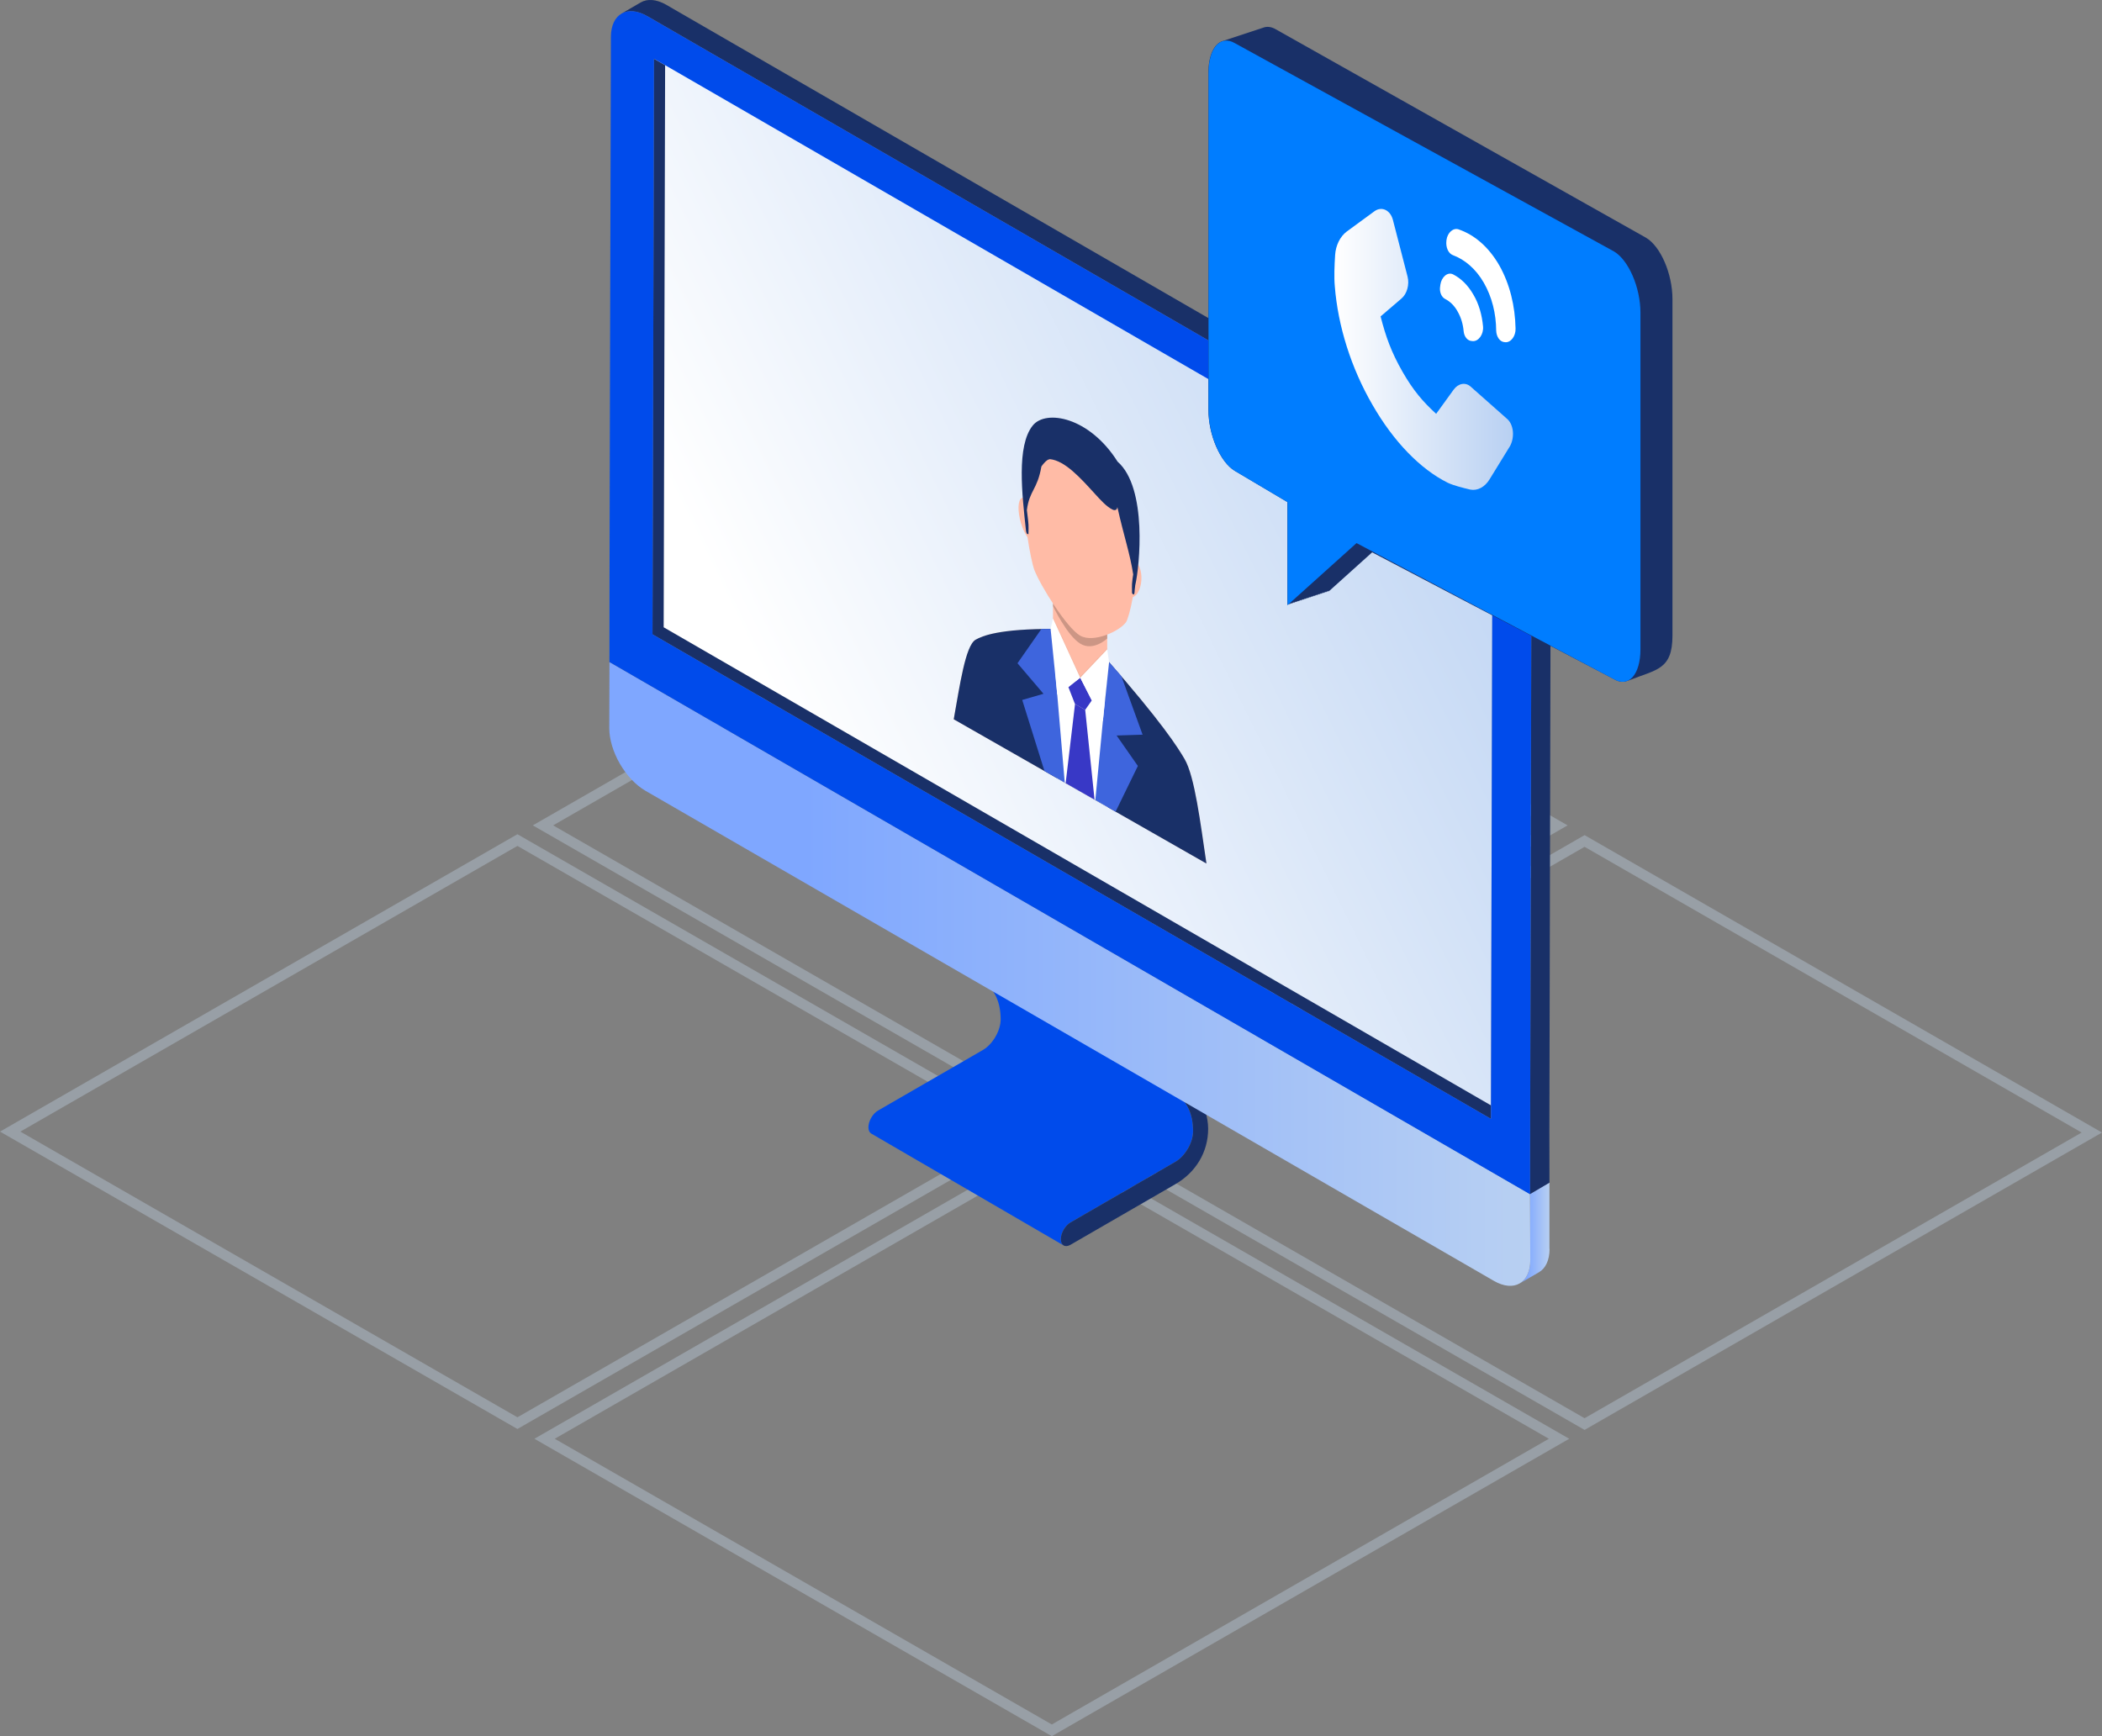 <svg width="207" height="171" viewBox="0 0 207 171" fill="none" xmlns="http://www.w3.org/2000/svg">
<rect x="0" y="0" width="207" height="171" fill="#808080" stroke="none"/>
<path opacity="0.3" d="M100.903 29.29L50.955 58.007L1.003 29.29L50.955 0.577L100.903 29.29Z" transform="translate(207 140.836) rotate(180)" stroke="#D0E6FF"/>
<path opacity="0.3" d="M100.905 29.293L50.954 58.008L1.003 29.293L50.954 0.577L100.905 29.293Z" transform="translate(154.534 171) rotate(180)" stroke="#D0E6FF"/>
<path opacity="0.3" d="M100.903 29.291L50.955 58.006L1.003 29.291L50.953 0.577L100.903 29.291Z" transform="translate(154.374 110.583) rotate(180)" stroke="#D0E6FF"/>
<path opacity="0.3" d="M100.904 29.291L50.954 58.005L1.003 29.291L50.951 0.577L100.904 29.291Z" transform="translate(101.907 140.745) rotate(180)" stroke="#D0E6FF"/>
<path d="M30.32 11.02L11.373 -2.96453e-06C12.418 0.591 13.019 1.897 13.024 3.582C13.024 4.687 12.244 6.042 11.278 6.602L0.946 12.572C0.419 12.877 -0.001 13.615 1.96824e-05 14.22C1.96824e-05 14.523 0.106 14.737 0.279 14.836L19.225 25.857C19.053 25.757 18.945 25.544 18.945 25.242C18.944 24.636 19.367 23.898 19.892 23.595L30.223 17.622C31.19 17.062 31.972 15.707 31.968 14.604C31.965 12.92 31.364 11.611 30.32 11.02Z" transform="translate(85.52 96.81)" fill="#004BEB"/>
<path d="M20.285 11.02L1.34 8.89359e-06L2.00711e-05 2.33L18.946 13.352L20.285 11.02Z" transform="translate(83.511 86.838)" fill="#212525"/>
<path d="M32.335 18.658L13.39 7.638L3.94841e-06 8.89359e-06L18.945 11.02L32.335 18.658Z" transform="translate(84.851 86.838)" fill="#1C1E1F"/>
<path d="M1.338 7.90541e-06L-2.30324e-06 2.331L13.384 9.972C14.427 10.563 15.03 11.871 15.033 13.555C15.037 14.659 14.255 16.014 13.287 16.573L2.957 22.546C2.431 22.85 2.008 23.587 2.009 24.194C2.014 24.799 2.435 25.048 2.962 24.743L13.295 18.771C15.307 17.607 16.524 15.611 16.518 13.296C16.511 11.032 14.863 8.435 13.468 7.638L1.338 7.90541e-06Z" transform="translate(102.458 97.858)" fill="#193068"/>
<path d="M1.896 0.242L1.74388e-05 1.343C0.652 0.966 1.551 1.018 2.546 1.593L4.439 0.492C3.447 -0.084 2.546 -0.137 1.896 0.242Z" transform="translate(61.204 0)" fill="#696E70"/>
<path d="M1.892 56.688L2.04 -2.04223e-05L0.146 1.101L5.59359e-06 57.79L82.566 105.512L84.459 104.408L1.892 56.688Z" transform="translate(64.258 4.684)" fill="#193068"/>
<path d="M2.922 6.535V-1.81166e-05L1.019 1.123L1.03 7.645L1.042 7.635C1.038 8.763 0.64 9.556 -2.00711e-05 9.93L1.895 8.828C2.536 8.454 2.934 7.658 2.937 6.527L2.922 6.535Z" transform="translate(149.66 116.476)" fill="url(#paint0_linear)"/>
<path d="M90.67 52.395L0.019 -1.81166e-05L2.37622e-05 6.496C-0.005 8.771 1.597 11.544 3.574 12.686L35.736 31.267L55.181 42.502L87.109 60.947C89.087 62.092 90.694 61.174 90.702 58.896L90.67 52.395Z" transform="translate(60 65.206)" fill="url(#paint1_linear)"/>
<path d="M0.146 -8.23481e-06L1.84259e-05 56.69L82.567 104.411L82.711 47.722L0.146 -8.23481e-06Z" transform="translate(65.357 5.093)" fill="url(#paint2_linear)"/>
<path d="M6.25165e-06 57.791L1.894 56.688L2.038 1.41639e-05L0.146 1.101L6.25165e-06 57.791Z" transform="translate(146.823 52.405)" fill="#AAAAAA"/>
<path d="M82.566 48.822L84.458 47.721L1.895 -2.04223e-05L7.89683e-06 1.101L82.566 48.822Z" transform="translate(64.403 4.684)" fill="#F2F2F2"/>
<path d="M91.502 54.93C91.508 52.821 89.997 49.944 87.932 48.748L4.439 0.491C3.447 -0.084 2.546 -0.136 1.896 0.241L-1.41485e-05 1.342C0.652 0.965 1.551 1.017 2.546 1.592L86.037 49.849C87.921 50.937 89.614 53.722 89.606 56.032L89.48 112.452L89.459 117.61L91.382 116.48L91.374 111.35L91.502 54.93Z" transform="translate(61.205)" fill="#193068"/>
<path d="M87.224 48.748C89.204 49.892 90.8 52.659 90.792 54.931L90.666 111.351L90.663 112.247L90.66 116.523L0 64.104C0.004 63.323 -0.029 64.142 0.143 2.536C0.15 0.266 1.755 -0.649 3.729 0.49L87.224 48.748ZM4.24 61.373L86.806 109.095L86.951 52.405L4.386 4.684L4.24 61.373Z" transform="translate(60.017 1.101)" fill="#004BEB"/>
<path d="M43.097 20.769L6.67 0.257C6.197 -0.024 5.755 -0.066 5.372 0.088C5.328 0.102 5.284 0.115 5.241 0.131C5.197 0.145 5.154 0.158 5.109 0.176C5.066 0.188 5.022 0.203 4.978 0.219C4.934 0.231 4.891 0.246 4.846 0.262C4.803 0.274 4.76 0.289 4.716 0.305C4.671 0.318 4.628 0.332 4.585 0.349C4.54 0.361 4.497 0.376 4.453 0.392C4.408 0.405 4.365 0.419 4.322 0.436C4.278 0.448 4.235 0.463 4.19 0.479C4.147 0.492 4.102 0.506 4.059 0.523C4.015 0.535 3.972 0.55 3.929 0.566C3.884 0.578 3.841 0.593 3.797 0.609C3.752 0.621 3.709 0.636 3.666 0.652C3.621 0.664 3.578 0.679 3.534 0.695C3.489 0.709 3.446 0.722 3.403 0.739C3.359 0.752 3.315 0.767 3.271 0.783C3.228 0.795 3.183 0.81 3.14 0.826C3.096 0.838 3.053 0.853 3.009 0.869C2.965 0.882 2.922 0.896 2.877 0.913C2.833 0.925 2.79 0.94 2.747 0.956C2.702 0.968 2.659 0.983 2.615 0.999C2.571 1.012 2.527 1.026 2.484 1.042C2.439 1.056 2.396 1.07 2.352 1.087C2.309 1.099 2.266 1.114 2.221 1.13C2.177 1.142 2.133 1.157 2.09 1.173C2.046 1.185 2.003 1.2 1.958 1.216C1.914 1.228 1.871 1.243 1.828 1.259C1.783 1.271 1.74 1.286 1.695 1.303C1.652 1.316 1.608 1.329 1.565 1.346C1.52 1.359 1.477 1.373 1.433 1.39C0.584 1.624 -1.31614e-05 2.789 -1.31614e-05 4.541V37.704C-1.31614e-05 40.179 1.164 42.877 2.601 43.729L7.78 46.801V56.947L7.911 56.83V56.904L8.043 56.787V56.861L8.174 56.742V56.818L8.306 56.699V56.773L8.437 56.656V56.73L8.569 56.613V56.687L8.7 56.569V56.644L8.83 56.526V56.6L8.962 56.482V56.557L9.093 56.438V56.514L9.225 56.395V56.469L9.356 56.352V56.426L9.488 56.309V56.383L9.619 56.266V56.34L9.749 56.223V56.297L9.882 56.178V56.254L10.012 56.135V56.211L10.144 56.092V56.166L10.275 56.049V56.123L10.407 56.005V56.08L10.538 55.962V56.036L10.669 55.919V55.993L10.801 55.875V55.95L10.931 55.831V55.907L11.063 55.788V55.862L11.194 55.745V55.819L11.326 55.702V55.776L11.457 55.659V55.733L11.588 55.615V55.69L11.72 55.571V55.647L11.851 55.528V55.603L16.127 51.755L39.949 64.25C40.424 64.531 40.866 64.572 41.247 64.418C41.292 64.406 41.335 64.391 41.379 64.374C41.422 64.362 41.465 64.347 41.51 64.331C44.116 63.284 45.7 63.329 45.7 59.957V26.796C45.696 24.318 44.533 21.62 43.097 20.769Z" transform="translate(119 2.646)" fill="#193068"/>
<path d="M39.934 20.771L2.601 0.259C1.166 -0.593 -9.542e-06 0.725 -9.542e-06 3.199V36.362C-9.542e-06 38.838 1.164 41.535 2.601 42.388L7.78 45.46V55.606L14.576 49.493L39.934 62.901C41.37 63.754 42.535 62.437 42.535 59.961V26.798C42.535 24.321 41.37 21.624 39.934 20.771Z" transform="translate(119.012 3.997)" fill="#007DFF"/>
<path d="M17.044 20.707L13.415 17.494C12.905 17.042 12.194 17.177 11.745 17.799L10.024 20.178C8.723 18.994 7.77 17.88 6.72 16.052C5.595 14.094 5.051 12.535 4.552 10.585L6.606 8.825C7.152 8.365 7.41 7.447 7.206 6.66L5.767 1.09C5.518 0.114 4.665 -0.285 3.96 0.218L1.202 2.238C0.568 2.719 0.133 3.588 0.075 4.529C0.011 5.501 -0.04 6.748 0.043 7.613C0.347 11.529 1.653 15.679 3.758 19.304C5.84 22.927 8.474 25.632 11.17 26.971C11.766 27.25 12.659 27.469 13.38 27.641C14.081 27.78 14.817 27.404 15.284 26.63L17.31 23.336C17.767 22.47 17.655 21.265 17.044 20.707Z" transform="translate(131.406 20.579)" fill="url(#paint3_linear)"/>
<path d="M0.512 2.495C0.978 2.73 1.425 3.147 1.741 3.73C2.08 4.319 2.273 4.982 2.333 5.661C2.383 6.218 2.72 6.621 3.143 6.636L3.232 6.646C3.81 6.679 4.314 5.971 4.244 5.198C4.144 4.087 3.841 2.984 3.293 2.066C2.749 1.119 2.06 0.463 1.298 0.074C0.769 -0.199 0.152 0.314 0.041 1.098L0.027 1.217C-0.078 1.758 0.13 2.299 0.512 2.495Z" transform="translate(141.802 26.951)" fill="white"/>
<path d="M0.639 2.572C1.821 3.01 2.907 3.924 3.696 5.294C4.502 6.698 4.903 8.332 4.915 10.014C4.938 10.629 5.284 11.125 5.754 11.146L5.821 11.154C6.376 11.185 6.853 10.534 6.822 9.797C6.778 7.591 6.258 5.424 5.228 3.599C4.178 1.77 2.786 0.578 1.213 0.038C0.695 -0.143 0.125 0.347 0.023 1.068L0.013 1.158C-0.063 1.824 0.21 2.404 0.639 2.572Z" transform="translate(142.426 22.553)" fill="white"/>
<path fill-rule="evenodd" clip-rule="evenodd" d="M9.957 0.001C4.456 -0.026 2.806 0.693 2.154 1.065C1.148 1.64 0.593 5.603 1.8755e-05 8.9L12.444 16.005L24.887 23.108C24.295 19.136 23.738 14.537 22.733 12.815C22.081 11.697 20.491 9.173 14.991 2.919L9.957 0.001Z" transform="translate(93.921 61.943)" fill="#F5DCCB"/>
<path fill-rule="evenodd" clip-rule="evenodd" d="M9.956 0.001C4.456 -0.026 2.806 0.693 2.154 1.065C1.148 1.64 0.593 5.603 1.8755e-05 8.9L12.444 16.005L24.887 23.108C24.295 19.136 23.738 14.537 22.733 12.815C22.081 11.697 20.491 9.173 14.991 2.919L9.956 0.001Z" transform="translate(93.921 61.943)" fill="#193068"/>
<path fill-rule="evenodd" clip-rule="evenodd" d="M6.25165e-06 2.044V7.314V9.917C1.469 12.997 3.872 14.45 5.341 12.966V10.363V5.093C5.34 0.842 6.25165e-06 -2.207 6.25165e-06 2.044Z" transform="translate(103.696 53.588)" fill="#FFBBA6"/>
<path fill-rule="evenodd" clip-rule="evenodd" d="M0.495 0.004C0.966 0.072 1.563 1.103 1.832 2.307C2.098 3.51 1.935 4.43 1.465 4.36C0.995 4.291 0.396 3.262 0.129 2.058C-0.14 0.855 0.026 -0.065 0.495 0.004Z" transform="translate(100.301 49.024)" fill="#FFBBA6"/>
<path fill-rule="evenodd" clip-rule="evenodd" d="M1.466 0.209C0.994 -0.26 0.396 0.088 0.129 0.985C-0.139 1.882 0.025 2.99 0.494 3.459C0.966 3.927 1.564 3.581 1.831 2.682C2.101 1.785 1.936 0.677 1.466 0.209Z" transform="translate(110.446 55.164)" fill="#FFBBA6"/>
<path fill-rule="evenodd" clip-rule="evenodd" d="M3.728 0.742C3.728 0.742 -1.71098e-05 -0.237 -1.71098e-05 0.054C-1.71098e-05 0.346 1.418 10.628 1.418 10.628L6.479 13.518L7.058 4.125L3.728 0.742Z" transform="translate(102.653 66.009)" fill="white"/>
<path fill-rule="evenodd" clip-rule="evenodd" d="M3.496 1.44933e-05V1.562L4.655 15.142L2.659 14.003L0.466 6.998L2.561 6.39L1.41485e-05 3.382L2.354 0.009L3.496 1.44933e-05Z" transform="translate(100.2 61.942)" fill="#3E65DD"/>
<path fill-rule="evenodd" clip-rule="evenodd" d="M1.171 2.63514e-06V1.554L-1.11872e-05 13.802L1.996 14.942L4.19 10.441L2.096 7.442L4.655 7.359L2.563 1.591L1.171 2.63514e-06Z" transform="translate(107.865 65)" fill="#3E65DD"/>
<path fill-rule="evenodd" clip-rule="evenodd" d="M-6.25165e-06 0.934L0.647 2.597C0.981 2.787 1.315 2.978 1.65 3.169L2.297 2.244L1.162 -1.31757e-06L-6.25165e-06 0.934Z" transform="translate(105.216 66.749)" fill="#3838C6"/>
<path fill-rule="evenodd" clip-rule="evenodd" d="M0.922 -1.77872e-05L-1.02001e-05 7.788L2.846 9.412L1.925 0.572L0.922 -1.77872e-05Z" transform="translate(104.943 69.347)" fill="#3838C6"/>
<path fill-rule="evenodd" clip-rule="evenodd" d="M0.235 -1.18581e-05L-8.88393e-06 1.04L0.654 7.52L2.919 5.849L0.235 -1.18581e-05Z" transform="translate(103.461 60.904)" fill="white"/>
<path opacity="0.2" d="M6.25165e-06 -3.29392e-06V0.25C6.25165e-06 0.25 1.364 3.119 2.666 3.937C3.968 4.755 5.341 3.44 5.341 3.44V3.059" transform="translate(103.696 59.445)" fill="black"/>
<path fill-rule="evenodd" clip-rule="evenodd" d="M5.569 0.844C-2.648 -3.847 0.502 12.483 1.04 13.904C1.63 15.469 4.243 19.666 5.569 20.425C6.897 21.183 9.509 19.966 10.1 19.077C10.638 18.269 13.786 5.532 5.569 0.844Z" transform="translate(100.801 42.181)" fill="#FFBBA6"/>
<path d="M9.437 4.333C6.66 -0.07 2.377 -0.835 1.083 0.776C-0.537 2.791 0.036 7.584 0.42 11.156C0.42 11.151 0.42 11.147 0.42 11.142C0.424 11.178 0.43 11.216 0.437 11.255C0.442 11.286 0.488 11.39 0.497 11.415C0.512 11.454 0.612 11.477 0.644 11.476C0.658 11.476 0.663 11.459 0.663 11.442C0.679 11.155 0.664 10.56 0.664 10.553C0.635 10.076 0.557 9.586 0.504 9.104C0.763 7.138 1.532 7.133 1.935 4.811C2.02 4.69 2.113 4.576 2.207 4.47C2.318 4.347 2.431 4.234 2.565 4.153C2.636 4.136 2.703 4.116 2.767 4.088C4.26 4.234 5.8 5.961 7.21 7.508C7.749 8.099 8.354 8.78 8.949 9.06C9.202 9.18 9.398 9.075 9.416 8.807C10.092 11.804 10.647 13.331 10.976 15.432C10.93 15.738 10.883 16.043 10.86 16.371C10.858 16.378 10.845 16.956 10.86 17.26C10.861 17.279 10.867 17.302 10.879 17.315C10.911 17.356 11.014 17.448 11.026 17.423C11.035 17.407 11.081 17.356 11.086 17.333C11.113 17.22 11.116 17.116 11.121 16.989C11.139 16.832 11.16 16.665 11.179 16.495C11.607 14.671 12.394 6.91 9.437 4.333ZM5.23 4.704C5.185 4.66 5.139 4.617 5.092 4.572C5.16 4.633 5.229 4.695 5.296 4.76C5.275 4.74 5.253 4.722 5.23 4.704Z" transform="translate(100.619 41.134)" fill="#193068"/>
<path fill-rule="evenodd" clip-rule="evenodd" d="M2.655 -8.23481e-06L2.84 1.26L2.226 7.097L1.21743e-05 2.798L2.655 -8.23481e-06Z" transform="translate(106.381 63.951)" fill="white"/>
<path opacity="0.05" d="M6.25165e-06 0.104L2.685 5.951L5.34 3.152V3.049L2.685 5.829L6.25165e-06 -6.25845e-06V0.104Z" transform="translate(103.696 60.8)" fill="black"/>
<path opacity="0.1" fill-rule="evenodd" clip-rule="evenodd" d="M0.005 -1.77872e-05L1.008 0.572L1.013 0.617L-2.00711e-05 0.04L0.005 -1.77872e-05Z" transform="translate(105.859 69.347)" fill="black"/>
<defs>
<linearGradient id="paint0_linear" x2="1" gradientUnits="userSpaceOnUse" gradientTransform="translate(-0.001 3.494) scale(2.938 2.941)">
<stop offset="0.211" stop-color="#7FA7FF"/>
<stop offset="1" stop-color="#B8D0F2"/>
</linearGradient>
<linearGradient id="paint1_linear" x2="1" gradientUnits="userSpaceOnUse" gradientTransform="translate(0.001 -14.68) scale(90.703 90.802)">
<stop offset="0.211" stop-color="#7FA7FF"/>
<stop offset="1" stop-color="#B8D0F2"/>
</linearGradient>
<linearGradient id="paint2_linear" x2="1" gradientUnits="userSpaceOnUse" gradientTransform="translate(-5.69 29.429) scale(82.042 82.131) rotate(-25.907)">
<stop stop-color="white"/>
<stop offset="1" stop-color="#B8D0F2"/>
</linearGradient>
<linearGradient id="paint3_linear" x2="1" gradientUnits="userSpaceOnUse" gradientTransform="translate(0.002 5.088) scale(17.587 17.494)">
<stop stop-color="white"/>
<stop offset="1" stop-color="#B8D0F2"/>
</linearGradient>
</defs>
</svg>
